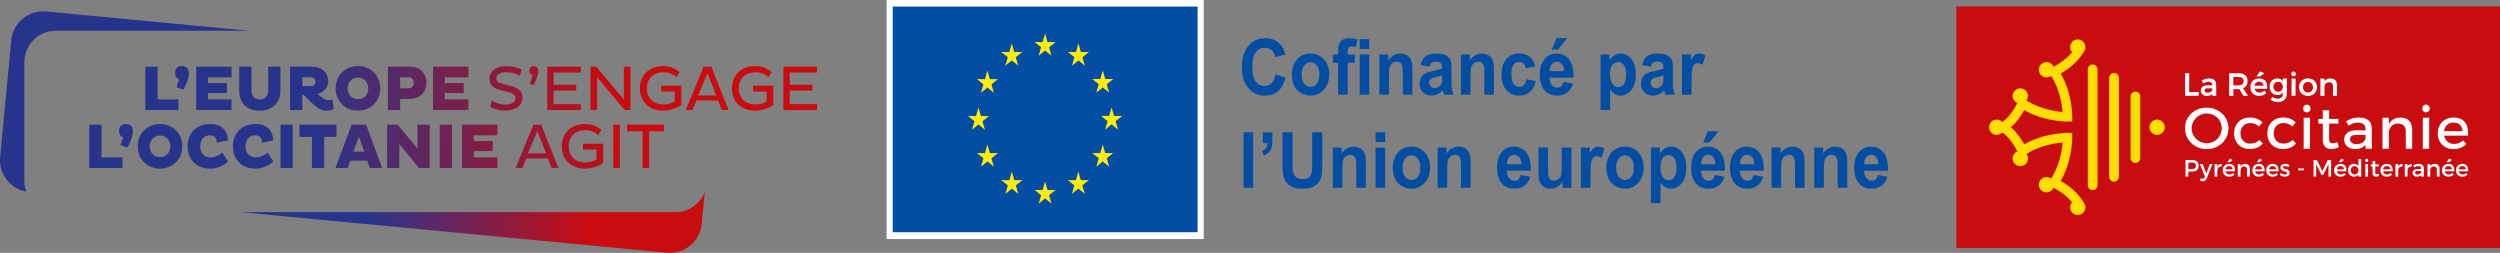 <?xml version="1.0" encoding="UTF-8"?>
<svg id="b" data-name="Calque 2" xmlns="http://www.w3.org/2000/svg" width="166.554mm" height="16.845mm" xmlns:xlink="http://www.w3.org/1999/xlink" viewBox="0 0 472.122 47.748">
  <rect x="0" y="0" width="472.122" height="47.748" fill="#808080" stroke="none"/>
  <defs>
    <radialGradient id="d" data-name="Nouvelle nuance de dégradé 2" cx="-366.757" cy="-378.359" fx="-366.757" fy="-378.359" r="469.554" gradientTransform="translate(280.957 143.949) scale(.345)" gradientUnits="userSpaceOnUse">
      <stop offset=".249" stop-color="#c90c0f"/>
      <stop offset=".593" stop-color="#27348b"/>
    </radialGradient>
    <radialGradient id="e" data-name="Nouvelle nuance de dégradé 2" cx="-366.757" cy="-378.359" fx="-366.757" fy="-378.359" r="469.554" xlink:href="#d"/>
    <radialGradient id="f" data-name="Nouvelle nuance de dégradé 2" cx="-366.757" fx="-366.757" r="469.554" xlink:href="#d"/>
    <radialGradient id="g" data-name="Nouvelle nuance de dégradé 2" cx="-366.757" fx="-366.757" r="469.554" xlink:href="#d"/>
    <radialGradient id="h" data-name="Nouvelle nuance de dégradé 2" r="469.554" xlink:href="#d"/>
    <radialGradient id="i" data-name="Nouvelle nuance de dégradé 2" cx="-366.757" cy="-378.359" fx="-366.757" fy="-378.359" r="469.554" xlink:href="#d"/>
    <radialGradient id="j" data-name="Nouvelle nuance de dégradé 2" cx="-366.757" fx="-366.757" r="469.554" xlink:href="#d"/>
    <radialGradient id="k" data-name="Nouvelle nuance de dégradé 2" cx="-366.757" fx="-366.757" r="469.554" xlink:href="#d"/>
    <radialGradient id="l" data-name="Nouvelle nuance de dégradé 2" cx="-366.757" cy="-378.359" fx="-366.757" fy="-378.359" r="469.554" xlink:href="#d"/>
    <radialGradient id="m" data-name="Nouvelle nuance de dégradé 2" cx="-366.757" cy="-378.359" fx="-366.757" fy="-378.359" r="469.554" xlink:href="#d"/>
    <radialGradient id="n" data-name="Nouvelle nuance de dégradé 2" cx="-366.757" fx="-366.757" r="469.554" xlink:href="#d"/>
    <radialGradient id="o" data-name="Nouvelle nuance de dégradé 2" cx="-366.757" fx="-366.757" r="469.554" xlink:href="#d"/>
    <radialGradient id="p" data-name="Nouvelle nuance de dégradé 2" cx="-366.757" cy="-378.359" fx="-366.757" fy="-378.359" r="469.554" xlink:href="#d"/>
    <radialGradient id="q" data-name="Nouvelle nuance de dégradé 2" cx="-366.757" fx="-366.757" r="469.554" xlink:href="#d"/>
    <radialGradient id="r" data-name="Nouvelle nuance de dégradé 2" cx="-366.757" cy="-378.359" fx="-366.757" fy="-378.359" r="469.554" xlink:href="#d"/>
    <radialGradient id="s" data-name="Nouvelle nuance de dégradé 2" cx="-366.757" fx="-366.757" r="469.554" xlink:href="#d"/>
    <radialGradient id="t" data-name="Nouvelle nuance de dégradé 2" cx="-366.757" cy="-378.359" fx="-366.757" fy="-378.359" r="469.554" xlink:href="#d"/>
    <radialGradient id="u" data-name="Nouvelle nuance de dégradé 2" cx="-366.757" cy="-378.359" fx="-366.757" fy="-378.359" r="469.554" xlink:href="#d"/>
    <radialGradient id="v" data-name="Nouvelle nuance de dégradé 2" cx="-366.757" cy="-378.359" fx="-366.757" fy="-378.359" r="469.554" xlink:href="#d"/>
    <radialGradient id="w" data-name="Nouvelle nuance de dégradé 2" cx="-366.757" cy="-378.359" fx="-366.757" fy="-378.359" r="469.554" xlink:href="#d"/>
    <radialGradient id="x" data-name="Nouvelle nuance de dégradé 2" cx="-366.757" cy="-378.359" fx="-366.757" fy="-378.359" r="469.554" xlink:href="#d"/>
    <radialGradient id="y" data-name="Nouvelle nuance de dégradé 2" cx="-366.757" cy="-378.359" fx="-366.757" fy="-378.359" r="469.554" xlink:href="#d"/>
    <radialGradient id="z" data-name="Nouvelle nuance de dégradé 2" cx="-366.757" cy="-378.359" fx="-366.757" fy="-378.359" r="469.554" xlink:href="#d"/>
    <radialGradient id="aa" data-name="Nouvelle nuance de dégradé 2" cx="-366.757" cy="-378.359" fx="-366.757" fy="-378.359" r="469.554" xlink:href="#d"/>
    <radialGradient id="ab" data-name="Nouvelle nuance de dégradé 2" cx="-366.757" cy="-378.359" fx="-366.757" fy="-378.359" r="469.554" xlink:href="#d"/>
    <radialGradient id="ac" data-name="Nouvelle nuance de dégradé 2" cx="-366.757" cy="-378.359" fx="-366.757" fy="-378.359" r="469.554" xlink:href="#d"/>
    <radialGradient id="ad" data-name="Nouvelle nuance de dégradé 2" cx="-366.757" cy="-378.359" fx="-366.757" fy="-378.359" r="469.554" xlink:href="#d"/>
    <radialGradient id="ae" data-name="Nouvelle nuance de dégradé 2" cx="-366.757" cy="-378.359" fx="-366.757" fy="-378.359" r="469.554" xlink:href="#d"/>
    <radialGradient id="af" data-name="Nouvelle nuance de dégradé 2" cx="-366.757" cy="-378.359" fx="-366.757" fy="-378.359" r="469.554" xlink:href="#d"/>
    <radialGradient id="ag" data-name="Nouvelle nuance de dégradé 2" cx="-366.757" cy="-378.359" fx="-366.757" fy="-378.359" r="469.554" xlink:href="#d"/>
    <radialGradient id="ah" data-name="Nouvelle nuance de dégradé 2" cx="-366.757" cy="-378.359" fx="-366.757" fy="-378.359" r="469.554" xlink:href="#d"/>
    <linearGradient id="ai" data-name="Nouvelle nuance de dégradé 3" x1="45.38" y1="42.014" x2="133.083" y2="42.014" gradientUnits="userSpaceOnUse">
      <stop offset=".259" stop-color="#27348b"/>
      <stop offset=".29" stop-color="#2e3489"/>
      <stop offset=".751" stop-color="#c90c0f"/>
    </linearGradient>
  </defs>
  <g id="c" data-name="Calque 1">
    <g>
      <path d="M27.45,20.78v-8.188h2.312v6.189h3.937v1.999h-6.249Z" fill="url(#d)"/>
      <path d="M33.83,14.977c-.506-.156-.759-.59-.759-1.192,0-.819.47-1.313,1.3-1.313.819,0,1.3.506,1.3,1.313,0,1.047-.59,2.372-1.071,3.167l-1.276-.506.506-1.469Z" fill="url(#e)"/>
      <path d="M37.057,20.78v-8.188h6.67v2.011h-4.455v1.084h3.576v1.89h-3.576v1.192h4.455v2.011h-6.67Z" fill="url(#f)"/>
      <path d="M47.495,17.072c0,1.072.542,1.71,1.565,1.71,1.036,0,1.589-.662,1.589-1.722v-4.467h2.312v4.636c0,1.974-1.397,3.672-3.901,3.672s-3.877-1.541-3.877-3.672v-4.636h2.312v4.479Z" fill="url(#g)"/>
      <path d="M54.778,12.593h4.154c1.565,0,3.046.891,3.046,2.721,0,1.228-.831,2.119-1.999,2.42.698.602,1.361,1.18,2.035,1.18.229,0,.578-.048.807-.132l.217,1.806c-.337.168-.843.313-1.397.313-1.927,0-3.323-2.324-4.443-3.059h-.108v2.938h-2.312v-8.188ZM57.09,14.591v1.674h1.613c.566,0,.891-.373.891-.831,0-.47-.325-.843-.891-.843h-1.613Z" fill="url(#h)"/>
      <path d="M67.589,12.472c2.42,0,4.226,1.806,4.226,4.226,0,2.396-1.806,4.202-4.226,4.202-2.396,0-4.202-1.806-4.202-4.202,0-2.42,1.806-4.226,4.202-4.226ZM67.601,18.733c1.156,0,1.951-.903,1.951-2.035,0-1.156-.795-2.047-1.951-2.047-1.144,0-1.951.891-1.951,2.047,0,1.132.807,2.035,1.951,2.035Z" fill="url(#i)"/>
      <path d="M73.259,12.593h4.214c1.65,0,3.047.975,3.047,3.07,0,1.902-1.397,3.022-3.047,3.022h-1.902v2.095h-2.312v-8.188ZM75.57,14.591v2.095h1.529c.59,0,1.036-.421,1.036-1.035,0-.638-.446-1.06-1.036-1.06h-1.529Z" fill="url(#j)"/>
      <path d="M81.782,20.78v-8.188h6.671v2.011h-4.455v1.084h3.576v1.89h-3.576v1.192h4.455v2.011h-6.671Z" fill="url(#k)"/>
      <path d="M94.291,16.952c-1.192-.301-1.854-1.012-1.854-2.083,0-1.276,1.012-2.384,3.227-2.384,1.132,0,2.251.313,2.866.65l-.373,1.18c-.578-.361-1.625-.674-2.541-.674-1.312,0-1.89.518-1.89,1.132,0,.554.397.843,1.108,1.024l1.625.433c1.445.397,2.216,1.012,2.216,2.168,0,1.517-1.337,2.504-3.275,2.504-1.18,0-2.312-.409-2.83-.711l.301-1.192c.554.349,1.529.747,2.552.747,1.192,0,1.951-.494,1.951-1.252,0-.578-.518-.891-1.433-1.12l-1.65-.421Z" fill="url(#l)"/>
      <path d="M100.612,14.17c-.434-.084-.65-.385-.65-.795,0-.566.301-.879.843-.879.554,0,.867.361.867.879,0,.806-.578,2.167-.891,2.709l-.722-.289.554-1.625Z" fill="url(#m)"/>
      <path d="M103.357,20.78v-8.188h6.345v1.108h-5.154v2.3h4.275v1.108h-4.275v2.565h5.154v1.108h-6.345Z" fill="url(#n)"/>
      <path d="M112.771,14.591v6.189h-1.252v-8.188h1.095l5.202,6.213v-6.213h1.252v8.188h-1.095l-5.202-6.189Z" fill="url(#o)"/>
      <path d="M128.664,16.193v3.624c-.759.59-2.203,1.084-3.456,1.084-2.42,0-4.359-1.565-4.359-4.202,0-2.661,1.939-4.226,4.359-4.226,1.324,0,2.324.446,3.142,1.132l-.602.963c-.674-.59-1.469-.927-2.504-.927-1.734,0-3.095,1.12-3.095,3.058,0,1.914,1.361,3.034,3.142,3.034.807,0,1.59-.241,2.119-.578v-1.866h-2.552v-1.095h3.805Z" fill="url(#p)"/>
      <path d="M132.889,12.593h1.445l3.251,8.188h-1.264l-.722-1.806h-4.082l-.746,1.806h-1.276l3.396-8.188ZM131.842,18.023h3.431l-1.662-4.178-1.77,4.178Z" fill="url(#q)"/>
      <path d="M146.036,16.193v3.624c-.759.59-2.203,1.084-3.456,1.084-2.42,0-4.359-1.565-4.359-4.202,0-2.661,1.939-4.226,4.359-4.226,1.324,0,2.324.446,3.142,1.132l-.602.963c-.674-.59-1.469-.927-2.504-.927-1.734,0-3.095,1.12-3.095,3.058,0,1.914,1.361,3.034,3.142,3.034.807,0,1.59-.241,2.119-.578v-1.866h-2.552v-1.095h3.805Z" fill="url(#r)"/>
      <path d="M147.95,20.78v-8.188h6.345v1.108h-5.154v2.3h4.275v1.108h-4.275v2.565h5.154v1.108h-6.345Z" fill="url(#s)"/>
    </g>
    <g>
      <path d="M16.868,31.728v-8.188h2.312v6.189h3.937v1.999h-6.249Z" fill="url(#t)"/>
      <path d="M23.248,25.924c-.506-.156-.759-.59-.759-1.192,0-.819.47-1.313,1.3-1.313.819,0,1.3.506,1.3,1.313,0,1.047-.59,2.372-1.071,3.166l-1.276-.506.506-1.469Z" fill="url(#u)"/>
      <path d="M30.207,23.42c2.42,0,4.226,1.806,4.226,4.226,0,2.396-1.806,4.202-4.226,4.202-2.396,0-4.202-1.806-4.202-4.202,0-2.42,1.806-4.226,4.202-4.226ZM30.219,29.681c1.156,0,1.951-.903,1.951-2.035,0-1.156-.795-2.046-1.951-2.046-1.144,0-1.951.891-1.951,2.046,0,1.132.807,2.035,1.951,2.035Z" fill="url(#v)"/>
      <path d="M43.054,30.524c-.735.698-1.999,1.325-3.359,1.325-2.42,0-4.263-1.565-4.263-4.202,0-2.661,1.842-4.226,4.263-4.226,2.107,0,3.299,1.18,3.347,3.095l-2.119.433c-.012-.855-.373-1.397-1.264-1.397-1.072,0-1.842.746-1.842,2.095,0,1.325.771,2.071,1.927,2.071.903,0,1.674-.409,2.252-.915l1.06,1.722Z" fill="url(#w)"/>
      <path d="M51.602,30.524c-.735.698-1.999,1.325-3.359,1.325-2.42,0-4.263-1.565-4.263-4.202,0-2.661,1.842-4.226,4.263-4.226,2.107,0,3.299,1.18,3.347,3.095l-2.119.433c-.012-.855-.373-1.397-1.264-1.397-1.072,0-1.842.746-1.842,2.095,0,1.325.771,2.071,1.927,2.071.903,0,1.674-.409,2.252-.915l1.06,1.722Z" fill="url(#x)"/>
      <path d="M52.973,23.54h2.312v8.188h-2.312v-8.188Z" fill="url(#y)"/>
      <path d="M61.221,25.852v5.876h-2.312v-5.876h-2.348v-2.312h6.984v2.312h-2.324Z" fill="url(#z)"/>
      <path d="M66.409,23.54h2.733l3.034,8.188h-2.336l-.494-1.385h-3.191l-.482,1.385h-2.336l3.071-8.188ZM66.734,28.645h2.059l-1.024-2.83-1.035,2.83Z" fill="url(#aa)"/>
      <path d="M75.415,27.225v4.503h-2.312v-8.188h1.999l3.733,4.515v-4.515h2.312v8.188h-2.011l-3.72-4.503Z" fill="url(#ab)"/>
      <path d="M83.047,23.54h2.312v8.188h-2.312v-8.188Z" fill="url(#ac)"/>
      <path d="M87.261,31.728v-8.188h6.67v2.011h-4.455v1.084h3.576v1.89h-3.576v1.192h4.455v2.011h-6.67Z" fill="url(#ad)"/>
      <path d="M100.757,23.54h1.445l3.251,8.188h-1.264l-.722-1.806h-4.082l-.746,1.806h-1.276l3.396-8.188ZM99.71,28.971h3.431l-1.662-4.178-1.77,4.178Z" fill="url(#ae)"/>
      <path d="M113.905,27.14v3.624c-.759.59-2.203,1.084-3.456,1.084-2.42,0-4.359-1.565-4.359-4.202,0-2.661,1.939-4.226,4.359-4.226,1.324,0,2.324.446,3.142,1.132l-.602.963c-.674-.59-1.469-.927-2.504-.927-1.734,0-3.095,1.12-3.095,3.058,0,1.914,1.361,3.034,3.142,3.034.807,0,1.59-.241,2.119-.578v-1.866h-2.552v-1.095h3.805Z" fill="url(#af)"/>
      <path d="M115.818,23.54h1.252v8.188h-1.252v-8.188Z" fill="url(#ag)"/>
      <path d="M122.596,24.793v6.935h-1.252v-6.935h-2.938v-1.252h6.983v1.252h-2.793Z" fill="url(#ah)"/>
    </g>
    <path d="M4.594,34.139V11.726c0-3.255,2.663-5.917,5.917-5.917h36.494L8.686,2.163c-3.292-.313-6.242,2.124-6.555,5.416L.027,29.702c-.298,3.131,1.894,5.948,4.942,6.485-.238-.64-.375-1.328-.375-2.049Z" fill="#27348b"/>
    <path d="M127.575,40.056H45.38l80.576,7.665c3.292.313,6.242-2.124,6.555-5.416l.573-6.026c-.863,2.203-3.008,3.777-5.508,3.777Z" fill="url(#ai)"/>
    <rect x="369.456" y="1.212" width="102.666" height="45.629" fill="#c90c0f"/>
    <g>
      <path d="M395.198,12.18c-.507,0-.918.411-.918.919v21.885c0,.507.411.919.918.919s.918-.411.918-.919V13.098c0-.507-.411-.919-.918-.919Z" fill="#fd0"/>
      <path d="M399.234,13.779c-.507,0-.918.411-.918.919v18.689c0,.507.411.919.918.919s.918-.411.918-.919V14.697c0-.507-.411-.919-.918-.919Z" fill="#fd0"/>
      <path d="M403.271,17.297c-.507,0-.918.411-.918.919v11.64c0,.507.411.919.918.919s.918-.411.918-.919v-11.64c0-.507-.411-.919-.918-.919Z" fill="#fd0"/>
      <circle cx="407.366" cy="24.027" r="1.445" transform="translate(382.759 431.358) rotate(-89.918)" fill="#fd0"/>
      <path d="M393.554,9.734c.17-.237.272-.527.272-.841,0-.798-.647-1.445-1.444-1.445s-1.444.647-1.444,1.445c0,.374.143.713.376.97-1.243,1.505-2.876,2.42-3.506,2.737-.221-.515-.732-.875-1.327-.875-.798,0-1.444.647-1.444,1.445s.647,1.445,1.444,1.445c.326,0,.626-.11.868-.292,1.595,2.459,2.046,5.365,2.174,6.819-1.456-.125-4.365-.573-6.824-2.172.173-.238.276-.531.276-.848,0-.798-.647-1.445-1.444-1.445s-1.444.647-1.444,1.445c0,.6.366,1.114.886,1.333-.362.725-1.399,2.606-2.844,3.585-.263-.281-.637-.457-1.052-.457-.798,0-1.444.647-1.444,1.445s.647,1.445,1.444,1.445c.417,0,.791-.178,1.054-.46,1.445.979,2.481,2.863,2.842,3.587-.52.218-.886.733-.886,1.333,0,.798.647,1.445,1.444,1.445s1.444-.647,1.444-1.445c0-.317-.103-.609-.276-.848,2.46-1.599,5.37-2.047,6.825-2.172-.125,1.452-.573,4.352-2.175,6.819-.242-.183-.542-.292-.868-.292-.798,0-1.444.647-1.444,1.445s.647,1.445,1.444,1.445c.596,0,1.107-.361,1.328-.876.63.315,2.26,1.224,3.507,2.737-.233.257-.376.596-.376.97,0,.798.647,1.445,1.444,1.445s1.444-.647,1.444-1.445c0-.314-.101-.604-.272-.841-1.24-2.13-3.234-3.493-4.397-4.152,2.189-3.754,2.185-8.003,2.183-8.195l-.007-.87-.87-.008c-.193-.002-4.44-.013-8.192,2.174-.489-.886-1.353-2.234-2.528-3.243,1.175-1.008,2.038-2.355,2.528-3.24,3.752,2.187,8,2.177,8.193,2.174l.87-.008.007-.87c.001-.192.006-4.441-2.183-8.195,1.163-.659,3.157-2.021,4.397-4.152Z" fill="#fd0"/>
    </g>
    <g>
      <path d="M416.741,28.157c-2.302,0-4.106-1.725-4.106-3.927,0-2.226,1.765-3.905,4.106-3.905,2.302,0,4.106,1.715,4.106,3.905,0,2.202-1.804,3.927-4.106,3.927ZM416.753,21.428c-1.576,0-2.858,1.257-2.858,2.802,0,1.557,1.282,2.824,2.858,2.824,1.557,0,2.824-1.267,2.824-2.824,0-1.571-1.241-2.802-2.824-2.802Z" fill="#fff"/>
      <path d="M424.86,28.146c-1.74,0-2.955-1.22-2.955-2.966,0-1.759,1.215-2.988,2.955-2.988,1.025,0,1.856.322,2.405.932l-.652.766c-.432-.426-1.002-.652-1.652-.652h-.044c-1.064,0-1.808.799-1.808,1.941s.743,1.941,1.807,1.941c.741,0,1.348-.241,1.757-.696l.659.659c-.545.695-1.399,1.062-2.472,1.062Z" fill="#fff"/>
      <path d="M431.135,28.146c-1.74,0-2.955-1.22-2.955-2.966,0-1.759,1.215-2.988,2.955-2.988,1.025,0,1.856.322,2.405.932l-.652.766c-.432-.426-1.002-.652-1.652-.652h-.044c-1.064,0-1.808.799-1.808,1.941s.743,1.941,1.807,1.941c.741,0,1.348-.241,1.757-.696l.659.659c-.545.695-1.399,1.062-2.472,1.062Z" fill="#fff"/>
      <path d="M435.043,28.102v-5.865h1.192v5.865h-1.192ZM435.639,21.227c-.404,0-.708-.314-.708-.731,0-.423.304-.741.708-.741s.708.319.708.741c0,.417-.304.731-.708.731Z" fill="#fff"/>
      <path d="M440.282,28.157c-.381,0-1.625-.122-1.625-1.692v-3.126h-.838v-.88h.838v-1.632h1.192v1.632h1.755v.88h-1.755v2.891c0,.585.209.846.678.846.248,0,.518-.075.87-.241l.299.908c-.47.274-.946.413-1.415.413Z" fill="#fff"/>
      <path d="M444.734,28.157c-1.207,0-2.049-.742-2.049-1.803s.845-1.737,2.206-1.747h1.84v-.22c0-.798-.519-1.237-1.461-1.237-.572,0-1.157.197-1.742.586l-.483-.822c.829-.489,1.423-.722,2.504-.722,1.49,0,2.351.747,2.363,2.05l.011,3.86h-1.181v-.748l-.263.238c-.409.37-1.013.566-1.745.566ZM445.081,25.463c-.879,0-1.27.257-1.27.835,0,.561.468.924,1.192.924.932,0,1.659-.49,1.729-1.166v-.593s-1.65,0-1.65,0Z" fill="#fff"/>
      <path d="M454.336,28.102v-3.301c0-.915-.564-1.483-1.472-1.483-.97.011-1.631.646-1.729,1.658v3.126h-1.204v-5.865h1.204v1.163l.283-.375c.418-.553,1.073-.833,1.949-.833,1.34,0,2.172.862,2.172,2.251v3.659h-1.204Z" fill="#fff"/>
      <path d="M457.548,28.102v-5.865h1.193v5.865h-1.193ZM458.144,21.227c-.404,0-.708-.314-.708-.731,0-.423.304-.741.708-.741s.708.319.708.741c0,.417-.304.731-.708.731Z" fill="#fff"/>
      <path d="M463.368,28.146c-1.794,0-2.999-1.192-2.999-2.966,0-1.748,1.22-2.977,2.966-2.988.896,0,1.586.254,2.052.754.541.582.774,1.481.693,2.674h-4.516l.059.202c.247.843.954,1.366,1.846,1.366.642,0,1.235-.239,1.676-.675l.627.668c-.591.631-1.421.965-2.403.965ZM463.346,23.139c-.909,0-1.566.536-1.758,1.434l-.041.19h3.502l-.018-.174c-.095-.908-.725-1.45-1.685-1.45Z" fill="#fff"/>
    </g>
    <g>
      <polygon points="412.635 18.093 412.648 13.815 413.433 13.828 413.42 17.374 415.252 17.387 415.239 18.093 412.635 18.093" fill="#fff"/>
      <path d="M416.767,18.123c-.68,0-1.154-.42-1.154-1.022,0-.615.463-.986,1.238-.992h.922l.013-.064c0-.399-.253-.61-.73-.61-.302,0-.613.107-.924.319l-.04.027-.311-.556.034-.005c.463-.275.79-.407,1.391-.407.834,0,1.316.421,1.322,1.154l.006,2.14-.755-.013.013-.306v-.03l-.022.021c-.231.226-.578.345-1.003.345ZM416.953,16.677c-.446,0-.628.114-.628.394,0,.273.225.442.586.442.472,0,.84-.243.875-.578v-.246s-.833-.013-.833-.013Z" fill="#fff"/>
      <path d="M420.971,18.093l.013-4.278,1.737.013c1.096,0,1.725.535,1.725,1.466,0,.653-.298,1.14-.839,1.371l.94,1.428h-.89l-.756-1.264c-.065-.002-.122-.002-.179-.002h-.952l-.013,1.279-.785-.013ZM421.756,16.114l.964.013c.656,0,.988-.274.988-.814,0-.52-.333-.784-.988-.784h-.964v1.586Z" fill="#fff"/>
      <path d="M426.645,18.117c-.996,0-1.665-.662-1.665-1.647,0-.971.677-1.653,1.646-1.659.497,0,.881.142,1.142.422.304.327.434.831.385,1.497l-.003.041-2.385-.012c.107.459.47.734.933.734.338,0,.649-.129.877-.363l.033-.033.408.454-.028.013c-.329.36-.793.551-1.344.551ZM426.633,15.428c-.461,0-.805.287-.896.749l1.736.015c-.028-.484-.347-.764-.84-.764ZM426.126,14.444l.693-.968.795.348-.802.62h-.686Z" fill="#fff"/>
      <path d="M430.178,19.276c-.475,0-.927-.143-1.344-.426l-.035-.024.345-.56.021.033c.319.236.623.342.983.342.59,0,.97-.343.97-.874v-.297l-.023.029c-.229.287-.575.439-1.002.439-.881,0-1.473-.633-1.473-1.575,0-.921.582-1.544,1.448-1.55.444,0,.789.148,1.026.441l.023.028v-.458l.761.013-.013,2.913c0,.927-.663,1.526-1.689,1.526ZM430.232,15.434c-.523,0-.892.389-.898.947.006.57.367.952.898.952.522,0,.886-.392.886-.952,0-.557-.364-.946-.886-.946Z" fill="#fff"/>
      <path d="M432.75,18.093l.013-3.27.761.013-.013,3.257h-.761ZM433.137,14.402c-.248,0-.434-.192-.434-.446,0-.258.187-.452.434-.452s.434.194.434.452c0,.254-.187.446-.434.446Z" fill="#fff"/>
      <path d="M435.867,18.117c-1.001,0-1.701-.68-1.701-1.653,0-.988.683-1.653,1.701-1.653.998,0,1.695.68,1.695,1.653s-.697,1.653-1.695,1.653ZM435.867,15.47c-.557,0-.946.411-.946,1,0,.602.38,1.006.946,1.006.554,0,.94-.414.94-1.006,0-.589-.387-1-.94-1Z" fill="#fff"/>
      <path d="M438.205,18.093l.013-3.27.767.013-.013.482v.041l.023-.034c.234-.34.611-.513,1.121-.513.753,0,1.22.484,1.22,1.262v2.019h-.767l.013-1.827c0-.465-.275-.742-.736-.742-.49.006-.825.328-.875.841v1.74s-.767-.013-.767-.013Z" fill="#fff"/>
    </g>
    <g>
      <path d="M413.977,30.217c.787,0,1.238.389,1.238,1.069,0,.706-.452,1.118-1.238,1.118h-.72v.943h-.528v-3.13h1.247ZM413.257,31.929h.698c.483,0,.756-.206.756-.63,0-.411-.273-.608-.756-.608h-.698v1.238Z" fill="#fff"/>
      <path d="M416.753,33.673c-.148.376-.416.563-.773.563-.215,0-.385-.063-.55-.201l.219-.398c.112.081.201.116.308.116.157,0,.282-.085.362-.264l.081-.179-.984-2.343h.532l.711,1.802.662-1.802h.514l-1.082,2.705Z" fill="#fff"/>
      <path d="M418.733,31.442c.161-.322.447-.492.823-.492v.492c-.478-.027-.782.255-.823.662v1.243h-.514v-2.378h.514v.474Z" fill="#fff"/>
      <path d="M422.072,32.354h-1.797c.08.367.362.595.738.595.259,0,.496-.098.671-.277l.273.291c-.232.255-.572.402-.984.402-.733,0-1.216-.487-1.216-1.203,0-.72.496-1.207,1.203-1.212.836,0,1.176.545,1.113,1.404ZM421.625,31.978c-.018-.385-.273-.617-.662-.617-.376,0-.639.237-.697.617h1.359ZM420.633,30.628l.474-.662.528.224-.545.438h-.456Z" fill="#fff"/>
      <path d="M424.884,31.867v1.48h-.514v-1.337c0-.358-.215-.577-.572-.577-.394.005-.639.277-.675.648v1.265h-.514v-2.378h.514v.456c.17-.331.474-.474.876-.474.554,0,.885.349.885.917Z" fill="#fff"/>
      <path d="M427.664,32.354h-1.797c.08.367.362.595.738.595.259,0,.496-.098.671-.277l.273.291c-.232.255-.572.402-.984.402-.733,0-1.216-.487-1.216-1.203,0-.72.496-1.207,1.203-1.212.836,0,1.176.545,1.113,1.404ZM427.217,31.978c-.018-.385-.273-.617-.662-.617-.376,0-.639.237-.697.617h1.359ZM426.225,30.628l.474-.662.528.224-.545.438h-.456Z" fill="#fff"/>
      <path d="M430.293,32.354h-1.797c.08.367.362.595.738.595.259,0,.496-.098.671-.277l.273.291c-.232.255-.572.402-.984.402-.733,0-1.216-.487-1.216-1.203,0-.72.496-1.207,1.203-1.212.836,0,1.176.545,1.113,1.404ZM429.846,31.978c-.018-.385-.273-.617-.662-.617-.376,0-.639.237-.697.617h1.359Z" fill="#fff"/>
      <path d="M432.371,31.187l-.188.38c-.21-.13-.474-.21-.684-.21-.201,0-.349.067-.349.237,0,.438,1.265.201,1.261,1.064,0,.487-.434.706-.912.706-.349,0-.72-.116-.957-.331l.183-.367c.206.183.536.295.796.295.219,0,.389-.076.389-.255,0-.487-1.252-.215-1.247-1.073,0-.483.42-.689.876-.689.3,0,.617.089.832.241Z" fill="#fff"/>
      <path d="M433.976,32.162v-.353h1.1v.353h-1.1Z" fill="#fff"/>
      <path d="M439.733,33.346l-.005-2.338-.988,2.012h-.344l-.988-2.012v2.338h-.496v-3.13h.626l1.033,2.079,1.028-2.079h.621v3.13h-.487Z" fill="#fff"/>
      <path d="M443.108,32.354h-1.797c.08.367.362.595.738.595.259,0,.496-.098.671-.277l.273.291c-.232.255-.572.402-.984.402-.733,0-1.216-.487-1.216-1.203,0-.72.496-1.207,1.203-1.212.836,0,1.176.545,1.113,1.404ZM442.661,31.978c-.018-.385-.273-.617-.662-.617-.376,0-.639.237-.697.617h1.359ZM441.668,30.628l.474-.662.528.224-.545.438h-.456Z" fill="#fff"/>
      <path d="M445.911,33.346h-.514v-.407c-.17.277-.456.429-.836.429-.684,0-1.14-.496-1.14-1.221,0-.715.461-1.203,1.131-1.203.384,0,.671.157.845.434v-1.35h.514v3.317ZM445.397,32.166c0-.46-.3-.782-.729-.782s-.729.326-.733.782c.005.452.3.773.733.773.429,0,.729-.322.729-.773Z" fill="#fff"/>
      <path d="M447.247,30.288c0,.179-.13.309-.3.309s-.3-.13-.3-.309c0-.183.13-.313.3-.313s.3.13.3.313ZM446.693,33.346v-2.378h.51v2.378h-.51Z" fill="#fff"/>
      <path d="M449.308,33.194c-.188.112-.384.174-.586.174-.358,0-.666-.206-.666-.693v-1.234h-.335v-.384h.335v-.653h.51v.653h.702v.384h-.702v1.14c0,.246.094.322.255.322.107,0,.219-.036.358-.103l.13.393Z" fill="#fff"/>
      <path d="M451.847,32.354h-1.797c.08.367.362.595.738.595.259,0,.496-.098.671-.277l.273.291c-.232.255-.572.402-.984.402-.733,0-1.216-.487-1.216-1.203,0-.72.496-1.207,1.203-1.212.836,0,1.176.545,1.113,1.404ZM451.4,31.978c-.018-.385-.273-.617-.662-.617-.376,0-.639.237-.697.617h1.359Z" fill="#fff"/>
      <path d="M452.897,31.442c.161-.322.447-.492.823-.492v.492c-.478-.027-.782.255-.823.662v1.243h-.514v-2.378h.514v.474Z" fill="#fff"/>
      <path d="M454.658,31.442c.161-.322.447-.492.823-.492v.492c-.478-.027-.782.255-.823.662v1.243h-.514v-2.378h.514v.474Z" fill="#fff"/>
      <path d="M457.238,33.056c-.17.21-.443.313-.787.313-.514,0-.836-.317-.836-.738,0-.434.326-.711.899-.715h.72v-.071c0-.3-.192-.478-.568-.478-.228,0-.465.081-.702.241l-.21-.358c.331-.197.572-.3,1.024-.3.612,0,.957.313.961.836l.004,1.56h-.505v-.291ZM457.233,32.51v-.219h-.644c-.335,0-.492.089-.492.317,0,.215.174.353.46.353.367,0,.648-.192.675-.452Z" fill="#fff"/>
      <path d="M460.707,31.867v1.48h-.514v-1.337c0-.358-.215-.577-.572-.577-.394.005-.639.277-.675.648v1.265h-.514v-2.378h.514v.456c.17-.331.474-.474.876-.474.554,0,.885.349.885.917Z" fill="#fff"/>
      <path d="M463.487,32.354h-1.797c.08.367.362.595.738.595.259,0,.496-.098.671-.277l.273.291c-.232.255-.572.402-.984.402-.733,0-1.216-.487-1.216-1.203,0-.72.496-1.207,1.203-1.212.836,0,1.176.545,1.113,1.404ZM463.04,31.978c-.018-.385-.273-.617-.662-.617-.376,0-.639.237-.697.617h1.359ZM462.047,30.628l.474-.662.528.224-.545.438h-.456Z" fill="#fff"/>
      <path d="M466.115,32.354h-1.797c.08.367.362.595.738.595.259,0,.496-.098.671-.277l.273.291c-.232.255-.572.402-.984.402-.733,0-1.216-.487-1.216-1.203,0-.72.496-1.207,1.203-1.212.836,0,1.176.545,1.113,1.404ZM465.668,31.978c-.018-.385-.273-.617-.662-.617-.376,0-.639.237-.697.617h1.359Z" fill="#fff"/>
    </g>
    <rect x="167.433" width="59.882" height="45.144" fill="#fff"/>
    <rect x="168.585" y="1.238" width="57.579" height="42.616" fill="#034ea2"/>
    <polyline points="196.148 10.523 197.362 9.539 198.578 10.523 198.115 8.931 199.349 7.947 197.828 7.947 197.362 6.336 196.897 7.949 195.377 7.947 196.61 8.931 196.148 10.523" fill="#ffec0d"/>
    <polyline points="189.86 12.399 191.075 11.415 192.289 12.399 191.828 10.807 193.061 9.823 191.54 9.823 191.074 8.21 190.609 9.824 189.088 9.823 190.321 10.807 189.86 12.399" fill="#ffec0d"/>
    <polyline points="186.474 13.329 186.009 14.943 184.489 14.942 185.722 15.926 185.259 17.518 186.474 16.534 187.689 17.518 187.227 15.926 188.46 14.942 186.94 14.942 186.474 13.329" fill="#ffec0d"/>
    <polyline points="184.787 23.505 186.001 24.49 185.539 22.898 186.773 21.913 185.252 21.913 184.787 20.3 184.321 21.917 182.8 21.913 184.034 22.898 183.572 24.49 184.787 23.505" fill="#ffec0d"/>
    <polyline points="186.94 28.906 186.474 27.293 186.009 28.908 184.489 28.906 185.722 29.89 185.259 31.482 186.474 30.496 187.689 31.482 187.227 29.89 188.46 28.906 186.94 28.906" fill="#ffec0d"/>
    <polyline points="191.549 34.023 191.084 32.412 190.619 34.025 189.098 34.023 190.331 35.007 189.87 36.599 191.084 35.615 192.299 36.599 191.837 35.007 193.07 34.023 191.549 34.023" fill="#ffec0d"/>
    <polyline points="197.829 35.877 197.363 34.264 196.899 35.879 195.377 35.877 196.611 36.862 196.149 38.454 197.364 37.469 198.578 38.454 198.116 36.862 199.35 35.877 197.829 35.877" fill="#ffec0d"/>
    <polyline points="204.108 34.023 203.644 32.412 203.177 34.025 201.658 34.023 202.89 35.007 202.429 36.599 203.644 35.615 204.859 36.599 204.395 35.007 205.629 34.023 204.108 34.023" fill="#ffec0d"/>
    <polyline points="208.719 28.906 208.253 27.293 207.787 28.908 206.267 28.906 207.501 29.89 207.038 31.482 208.253 30.496 209.468 31.482 209.005 29.89 210.239 28.906 208.719 28.906" fill="#ffec0d"/>
    <polyline points="211.909 21.894 210.388 21.894 209.922 20.281 209.457 21.896 207.936 21.894 209.17 22.878 208.708 24.47 209.922 23.484 211.137 24.47 210.675 22.878 211.909 21.894" fill="#ffec0d"/>
    <polyline points="207.038 17.497 208.253 16.512 209.468 17.497 209.005 15.905 210.239 14.922 208.719 14.922 208.253 13.309 207.787 14.924 206.267 14.922 207.501 15.905 207.038 17.497" fill="#ffec0d"/>
    <polyline points="203.661 8.211 203.196 9.826 201.675 9.823 202.908 10.809 202.446 12.401 203.663 11.415 204.876 12.401 204.415 10.809 205.649 9.823 204.126 9.823 203.661 8.211" fill="#ffec0d"/>
    <g>
      <path d="M240.909,14.025l1.849.651c-.284,1.145-.755,1.995-1.414,2.55-.659.556-1.496.833-2.51.833-1.254,0-2.285-.476-3.093-1.427-.808-.952-1.211-2.252-1.211-3.902,0-1.746.406-3.101,1.218-4.067.812-.966,1.879-1.449,3.203-1.449,1.156,0,2.094.379,2.816,1.138.429.448.752,1.092.967,1.932l-1.888.501c-.112-.544-.345-.973-.699-1.288-.354-.315-.785-.472-1.292-.472-.7,0-1.268.279-1.704.837-.436.558-.654,1.462-.654,2.711,0,1.326.215,2.27.644,2.833.429.563.988.844,1.675.844.507,0,.943-.179,1.308-.537.365-.357.627-.92.786-1.688Z" fill="#034ea2"/>
      <path d="M243.963,13.975c0-.668.148-1.314.445-1.939.296-.625.716-1.102,1.26-1.431.543-.329,1.15-.494,1.82-.494,1.035,0,1.884.373,2.545,1.12.661.746.992,1.69.992,2.829,0,1.149-.334,2.102-1.002,2.858s-1.509,1.134-2.523,1.134c-.627,0-1.225-.157-1.795-.472s-1.002-.776-1.298-1.384c-.297-.608-.445-1.348-.445-2.221ZM245.819,14.082c0,.754.161,1.331.483,1.731.322.401.72.601,1.192.601s.869-.2,1.189-.601.48-.983.48-1.746c0-.744-.16-1.316-.48-1.717s-.716-.601-1.189-.601-.87.2-1.192.601c-.322.401-.483.978-.483,1.731Z" fill="#034ea2"/>
      <path d="M251.695,10.283h1.005v-.572c0-.639.061-1.116.184-1.431.122-.315.348-.571.676-.769.329-.198.744-.297,1.247-.297.515,0,1.02.086,1.514.258l-.245,1.402c-.288-.076-.565-.114-.831-.114-.262,0-.45.068-.564.204-.114.136-.171.397-.171.783v.536h1.353v1.581h-1.353v6.016h-1.811v-6.016h-1.005v-1.581ZM256.779,9.253v-1.86h1.811v1.86h-1.811ZM256.779,17.881v-7.597h1.811v7.597h-1.811Z" fill="#034ea2"/>
      <path d="M266.728,17.881h-1.811v-3.877c0-.82-.039-1.351-.116-1.592s-.203-.428-.377-.562c-.174-.133-.383-.2-.628-.2-.314,0-.595.096-.844.286-.249.191-.42.444-.512.759-.092.315-.139.897-.139,1.746v3.441h-1.811v-7.597h1.682v1.116c.597-.858,1.349-1.288,2.255-1.288.4,0,.765.08,1.095.24.331.16.581.364.751.611.17.248.288.53.355.844.066.315.1.765.1,1.352v4.722Z" fill="#034ea2"/>
      <path d="M269.918,12.601l-1.643-.329c.185-.734.503-1.278.954-1.631.451-.353,1.121-.529,2.01-.529.808,0,1.409.106,1.804.318.395.212.673.482.835.808.161.327.241.926.241,1.799l-.019,2.346c0,.668.029,1.16.087,1.477.058.317.166.657.325,1.019h-1.791c-.047-.133-.105-.331-.174-.594-.03-.119-.052-.198-.064-.236-.309.334-.64.584-.993.751-.352.167-.728.25-1.128.25-.705,0-1.26-.212-1.666-.637-.406-.425-.609-.961-.609-1.61,0-.429.092-.812.277-1.148.185-.336.444-.594.776-.773.333-.179.813-.335,1.44-.469.846-.176,1.433-.341,1.759-.494v-.2c0-.387-.086-.662-.258-.826-.172-.165-.496-.247-.973-.247-.322,0-.574.07-.754.211-.18.141-.326.388-.438.74ZM272.341,14.232c-.232.086-.599.188-1.102.308-.503.119-.831.236-.986.351-.236.186-.354.422-.354.708,0,.282.094.525.284.73.189.205.429.308.722.308.326,0,.638-.119.934-.358.219-.181.363-.403.432-.665.047-.172.071-.498.071-.98v-.401Z" fill="#034ea2"/>
      <path d="M282.129,17.881h-1.811v-3.877c0-.82-.039-1.351-.116-1.592s-.203-.428-.377-.562c-.174-.133-.383-.2-.628-.2-.314,0-.595.096-.844.286-.249.191-.42.444-.512.759-.092.315-.139.897-.139,1.746v3.441h-1.811v-7.597h1.682v1.116c.597-.858,1.349-1.288,2.255-1.288.4,0,.765.08,1.095.24.331.16.581.364.751.611.17.248.288.53.355.844.066.315.1.765.1,1.352v4.722Z" fill="#034ea2"/>
      <path d="M289.932,12.529l-1.785.358c-.06-.396-.196-.694-.409-.894-.213-.2-.489-.3-.828-.3-.451,0-.811.173-1.079.519s-.403.924-.403,1.735c0,.901.136,1.538.409,1.91.273.372.639.558,1.099.558.344,0,.625-.109.844-.326.219-.217.374-.59.464-1.12l1.778.336c-.185.906-.539,1.591-1.063,2.053-.524.462-1.226.694-2.107.694-1.001,0-1.799-.35-2.394-1.052-.595-.701-.893-1.671-.893-2.911,0-1.254.299-2.231.896-2.93.597-.699,1.405-1.048,2.423-1.048.833,0,1.496.199,1.988.597s.845,1.005,1.06,1.821Z" fill="#034ea2"/>
      <path d="M295.268,15.463l1.804.336c-.232.735-.598,1.294-1.099,1.678-.501.384-1.127.576-1.878.576-1.19,0-2.071-.432-2.642-1.295-.451-.692-.677-1.564-.677-2.619,0-1.259.297-2.245.889-2.958s1.342-1.07,2.249-1.07c1.018,0,1.821.373,2.41,1.12.588.746.87,1.89.844,3.43h-4.536c.013.596.159,1.06.438,1.391.279.331.627.497,1.044.497.284,0,.522-.086.715-.258s.339-.448.438-.83ZM295.371,13.431c-.013-.582-.148-1.024-.406-1.327-.258-.303-.571-.454-.941-.454-.395,0-.722.16-.979.479-.258.32-.384.754-.38,1.302h2.706ZM293.058,9.353l.889-2.139h2.03l-1.772,2.139h-1.147Z" fill="#034ea2"/>
      <path d="M302.259,10.283h1.688v1.116c.219-.381.515-.691.889-.93.374-.238.788-.358,1.244-.358.795,0,1.469.346,2.023,1.037.554.691.831,1.655.831,2.89,0,1.269-.279,2.255-.838,2.958-.558.703-1.235,1.055-2.03,1.055-.378,0-.721-.083-1.028-.25-.307-.167-.63-.453-.97-.858v3.827h-1.811v-10.488ZM304.05,13.953c0,.854.152,1.484.458,1.892.305.408.676.611,1.115.611.421,0,.771-.187,1.05-.562.279-.374.419-.988.419-1.842,0-.796-.144-1.388-.432-1.774-.288-.386-.644-.579-1.07-.579-.443,0-.81.19-1.102.569-.292.379-.438.941-.438,1.685Z" fill="#034ea2"/>
      <path d="M311.725,12.601l-1.643-.329c.185-.734.503-1.278.954-1.631.451-.353,1.121-.529,2.01-.529.808,0,1.409.106,1.804.318.395.212.673.482.835.808.161.327.241.926.241,1.799l-.019,2.346c0,.668.029,1.16.087,1.477.058.317.166.657.325,1.019h-1.791c-.047-.133-.105-.331-.174-.594-.03-.119-.052-.198-.064-.236-.309.334-.64.584-.993.751-.352.167-.728.25-1.128.25-.705,0-1.26-.212-1.666-.637-.406-.425-.609-.961-.609-1.61,0-.429.092-.812.277-1.148.185-.336.444-.594.776-.773.333-.179.813-.335,1.44-.469.846-.176,1.433-.341,1.759-.494v-.2c0-.387-.086-.662-.258-.826-.172-.165-.496-.247-.973-.247-.322,0-.574.07-.754.211-.18.141-.326.388-.438.74ZM314.148,14.232c-.232.086-.599.188-1.102.308-.503.119-.831.236-.986.351-.236.186-.354.422-.354.708,0,.282.094.525.284.73.189.205.429.308.722.308.326,0,.638-.119.934-.358.219-.181.363-.403.432-.665.047-.172.071-.498.071-.98v-.401Z" fill="#034ea2"/>
      <path d="M319.445,17.881h-1.811v-7.597h1.682v1.08c.288-.51.547-.846.776-1.009.23-.162.491-.243.783-.243.412,0,.81.126,1.192.379l-.561,1.753c-.305-.219-.589-.329-.851-.329-.254,0-.468.077-.644.232-.176.155-.315.435-.416.841-.101.405-.151,1.254-.151,2.547v2.346Z" fill="#034ea2"/>
      <path d="M234.852,35.462v-10.488h1.811v10.488h-1.811Z" fill="#034ea2"/>
      <path d="M238.473,25.003h1.811v1.438c0,.582-.045,1.041-.135,1.377-.09.336-.261.638-.512.905-.251.267-.57.477-.957.63l-.355-.83c.365-.133.625-.317.78-.551.155-.234.236-.553.245-.958h-.876v-2.01Z" fill="#034ea2"/>
      <path d="M242.185,24.974h1.907v5.68c0,.901.023,1.486.071,1.753.081.429.276.774.583,1.034s.727.39,1.26.39c.541,0,.949-.123,1.224-.368.275-.245.44-.547.496-.905.056-.358.084-.952.084-1.781v-5.802h1.907v5.508c0,1.259-.052,2.149-.155,2.668-.103.52-.293.959-.57,1.316-.277.358-.648.643-1.111.855s-1.07.318-1.817.318c-.902,0-1.586-.116-2.052-.347-.466-.231-.835-.532-1.105-.901-.271-.37-.449-.757-.535-1.162-.125-.601-.187-1.488-.187-2.661v-5.594Z" fill="#034ea2"/>
      <path d="M257.939,35.462h-1.811v-3.877c0-.82-.039-1.351-.116-1.592s-.203-.428-.377-.562c-.174-.133-.383-.2-.628-.2-.314,0-.595.096-.844.286-.249.191-.42.444-.512.759-.092.315-.139.897-.139,1.746v3.441h-1.811v-7.597h1.682v1.116c.597-.858,1.349-1.288,2.255-1.288.4,0,.765.08,1.095.24.331.16.581.364.751.611.17.248.288.53.355.844.066.315.1.765.1,1.352v4.722Z" fill="#034ea2"/>
      <path d="M259.776,26.834v-1.86h1.811v1.86h-1.811ZM259.776,35.462v-7.597h1.811v7.597h-1.811Z" fill="#034ea2"/>
      <path d="M263.023,31.556c0-.668.148-1.314.445-1.939.296-.625.716-1.102,1.26-1.431.543-.329,1.15-.494,1.82-.494,1.035,0,1.884.373,2.545,1.12.661.746.992,1.69.992,2.829,0,1.149-.334,2.102-1.002,2.858s-1.509,1.134-2.523,1.134c-.627,0-1.225-.157-1.795-.472s-1.002-.776-1.298-1.384c-.297-.608-.445-1.348-.445-2.221ZM264.879,31.663c0,.754.161,1.331.483,1.731.322.401.72.601,1.192.601s.869-.2,1.189-.601.48-.983.48-1.746c0-.744-.16-1.316-.48-1.717s-.716-.601-1.189-.601-.87.2-1.192.601c-.322.401-.483.978-.483,1.731Z" fill="#034ea2"/>
      <path d="M277.728,35.462h-1.811v-3.877c0-.82-.039-1.351-.116-1.592s-.203-.428-.377-.562c-.174-.133-.383-.2-.628-.2-.314,0-.595.096-.844.286-.249.191-.42.444-.512.759-.092.315-.139.897-.139,1.746v3.441h-1.811v-7.597h1.682v1.116c.597-.858,1.349-1.288,2.255-1.288.4,0,.765.08,1.095.24.331.16.581.364.751.611.17.248.288.53.355.844.066.315.1.765.1,1.352v4.722Z" fill="#034ea2"/>
      <path d="M287.194,33.044l1.804.336c-.232.735-.598,1.294-1.099,1.678-.501.384-1.127.576-1.878.576-1.19,0-2.071-.432-2.642-1.295-.451-.692-.677-1.564-.677-2.619,0-1.259.297-2.245.889-2.958s1.342-1.07,2.249-1.07c1.018,0,1.821.373,2.41,1.12.588.746.87,1.89.844,3.43h-4.536c.013.596.159,1.06.438,1.391.279.331.627.497,1.044.497.284,0,.522-.086.715-.258s.339-.448.438-.83ZM287.297,31.012c-.013-.582-.148-1.024-.406-1.327-.258-.303-.571-.454-.941-.454-.395,0-.722.16-.979.479-.258.32-.384.754-.38,1.302h2.706Z" fill="#034ea2"/>
      <path d="M295.075,35.462v-1.138c-.249.405-.577.725-.983.959-.406.234-.835.35-1.286.35-.46,0-.872-.112-1.237-.336-.365-.224-.629-.539-.792-.944-.163-.405-.245-.966-.245-1.681v-4.807h1.811v3.491c0,1.068.033,1.723.1,1.964.066.241.188.432.364.572.176.141.4.211.67.211.309,0,.586-.094.831-.283.245-.188.412-.422.502-.701.09-.279.135-.962.135-2.05v-3.205h1.811v7.597h-1.682Z" fill="#034ea2"/>
      <path d="M300.365,35.462h-1.811v-7.597h1.682v1.08c.288-.51.547-.846.776-1.009.23-.162.491-.243.783-.243.412,0,.81.126,1.192.379l-.561,1.753c-.305-.219-.589-.329-.851-.329-.254,0-.468.077-.644.232-.176.155-.315.435-.416.841-.101.405-.151,1.254-.151,2.547v2.346Z" fill="#034ea2"/>
      <path d="M303.348,31.556c0-.668.148-1.314.445-1.939.296-.625.716-1.102,1.26-1.431.543-.329,1.15-.494,1.82-.494,1.035,0,1.884.373,2.545,1.12.661.746.992,1.69.992,2.829,0,1.149-.334,2.102-1.002,2.858s-1.509,1.134-2.523,1.134c-.627,0-1.225-.157-1.795-.472s-1.002-.776-1.298-1.384c-.297-.608-.445-1.348-.445-2.221ZM305.204,31.663c0,.754.161,1.331.483,1.731.322.401.72.601,1.192.601s.869-.2,1.189-.601.48-.983.48-1.746c0-.744-.16-1.316-.48-1.717s-.716-.601-1.189-.601-.87.2-1.192.601c-.322.401-.483.978-.483,1.731Z" fill="#034ea2"/>
      <path d="M311.777,27.864h1.688v1.116c.219-.381.515-.691.889-.93.374-.238.788-.358,1.244-.358.795,0,1.469.346,2.023,1.037.554.691.831,1.655.831,2.89,0,1.269-.279,2.255-.838,2.958-.558.703-1.235,1.055-2.03,1.055-.378,0-.721-.083-1.028-.25-.307-.167-.63-.453-.97-.858v3.827h-1.811v-10.488ZM313.568,31.534c0,.854.152,1.484.458,1.892.305.408.676.611,1.115.611.421,0,.771-.187,1.05-.562.279-.374.419-.988.419-1.842,0-.796-.144-1.388-.432-1.774-.288-.386-.644-.579-1.07-.579-.443,0-.81.19-1.102.569-.292.379-.438.941-.438,1.685Z" fill="#034ea2"/>
      <path d="M323.852,33.044l1.804.336c-.232.735-.598,1.294-1.099,1.678-.501.384-1.127.576-1.878.576-1.19,0-2.071-.432-2.642-1.295-.451-.692-.677-1.564-.677-2.619,0-1.259.297-2.245.889-2.958s1.342-1.07,2.249-1.07c1.018,0,1.821.373,2.41,1.12.588.746.87,1.89.844,3.43h-4.536c.013.596.159,1.06.438,1.391.279.331.627.497,1.044.497.284,0,.522-.086.715-.258s.339-.448.438-.83ZM323.955,31.012c-.013-.582-.148-1.024-.406-1.327-.258-.303-.571-.454-.941-.454-.395,0-.722.16-.979.479-.258.32-.384.754-.38,1.302h2.706ZM321.642,26.934l.889-2.139h2.03l-1.772,2.139h-1.147Z" fill="#034ea2"/>
      <path d="M331.191,33.044l1.804.336c-.232.735-.598,1.294-1.099,1.678-.501.384-1.127.576-1.878.576-1.19,0-2.071-.432-2.642-1.295-.451-.692-.677-1.564-.677-2.619,0-1.259.297-2.245.889-2.958s1.342-1.07,2.249-1.07c1.018,0,1.821.373,2.41,1.12.588.746.87,1.89.844,3.43h-4.536c.013.596.159,1.06.438,1.391.279.331.627.497,1.044.497.284,0,.522-.086.715-.258s.339-.448.438-.83ZM331.295,31.012c-.013-.582-.148-1.024-.406-1.327-.258-.303-.571-.454-.941-.454-.395,0-.722.16-.979.479-.258.32-.384.754-.38,1.302h2.706Z" fill="#034ea2"/>
      <path d="M340.793,35.462h-1.811v-3.877c0-.82-.039-1.351-.116-1.592s-.203-.428-.377-.562c-.174-.133-.383-.2-.628-.2-.314,0-.595.096-.844.286-.249.191-.42.444-.512.759-.092.315-.139.897-.139,1.746v3.441h-1.811v-7.597h1.682v1.116c.597-.858,1.349-1.288,2.255-1.288.4,0,.765.08,1.095.24.331.16.581.364.751.611.17.248.288.53.355.844.066.315.1.765.1,1.352v4.722Z" fill="#034ea2"/>
      <path d="M348.854,35.462h-1.811v-3.877c0-.82-.039-1.351-.116-1.592s-.203-.428-.377-.562c-.174-.133-.383-.2-.628-.2-.314,0-.595.096-.844.286-.249.191-.42.444-.512.759-.092.315-.139.897-.139,1.746v3.441h-1.811v-7.597h1.682v1.116c.597-.858,1.349-1.288,2.255-1.288.4,0,.765.08,1.095.24.331.16.581.364.751.611.17.248.288.53.355.844.066.315.1.765.1,1.352v4.722Z" fill="#034ea2"/>
      <path d="M354.653,33.044l1.804.336c-.232.735-.598,1.294-1.099,1.678-.501.384-1.127.576-1.878.576-1.19,0-2.071-.432-2.642-1.295-.451-.692-.677-1.564-.677-2.619,0-1.259.297-2.245.889-2.958s1.342-1.07,2.249-1.07c1.018,0,1.821.373,2.41,1.12.588.746.87,1.89.844,3.43h-4.536c.013.596.159,1.06.438,1.391.279.331.627.497,1.044.497.284,0,.522-.086.715-.258s.339-.448.438-.83ZM354.756,31.012c-.013-.582-.148-1.024-.406-1.327-.258-.303-.571-.454-.941-.454-.395,0-.722.16-.979.479-.258.32-.384.754-.38,1.302h2.706Z" fill="#034ea2"/>
    </g>
  </g>
</svg>